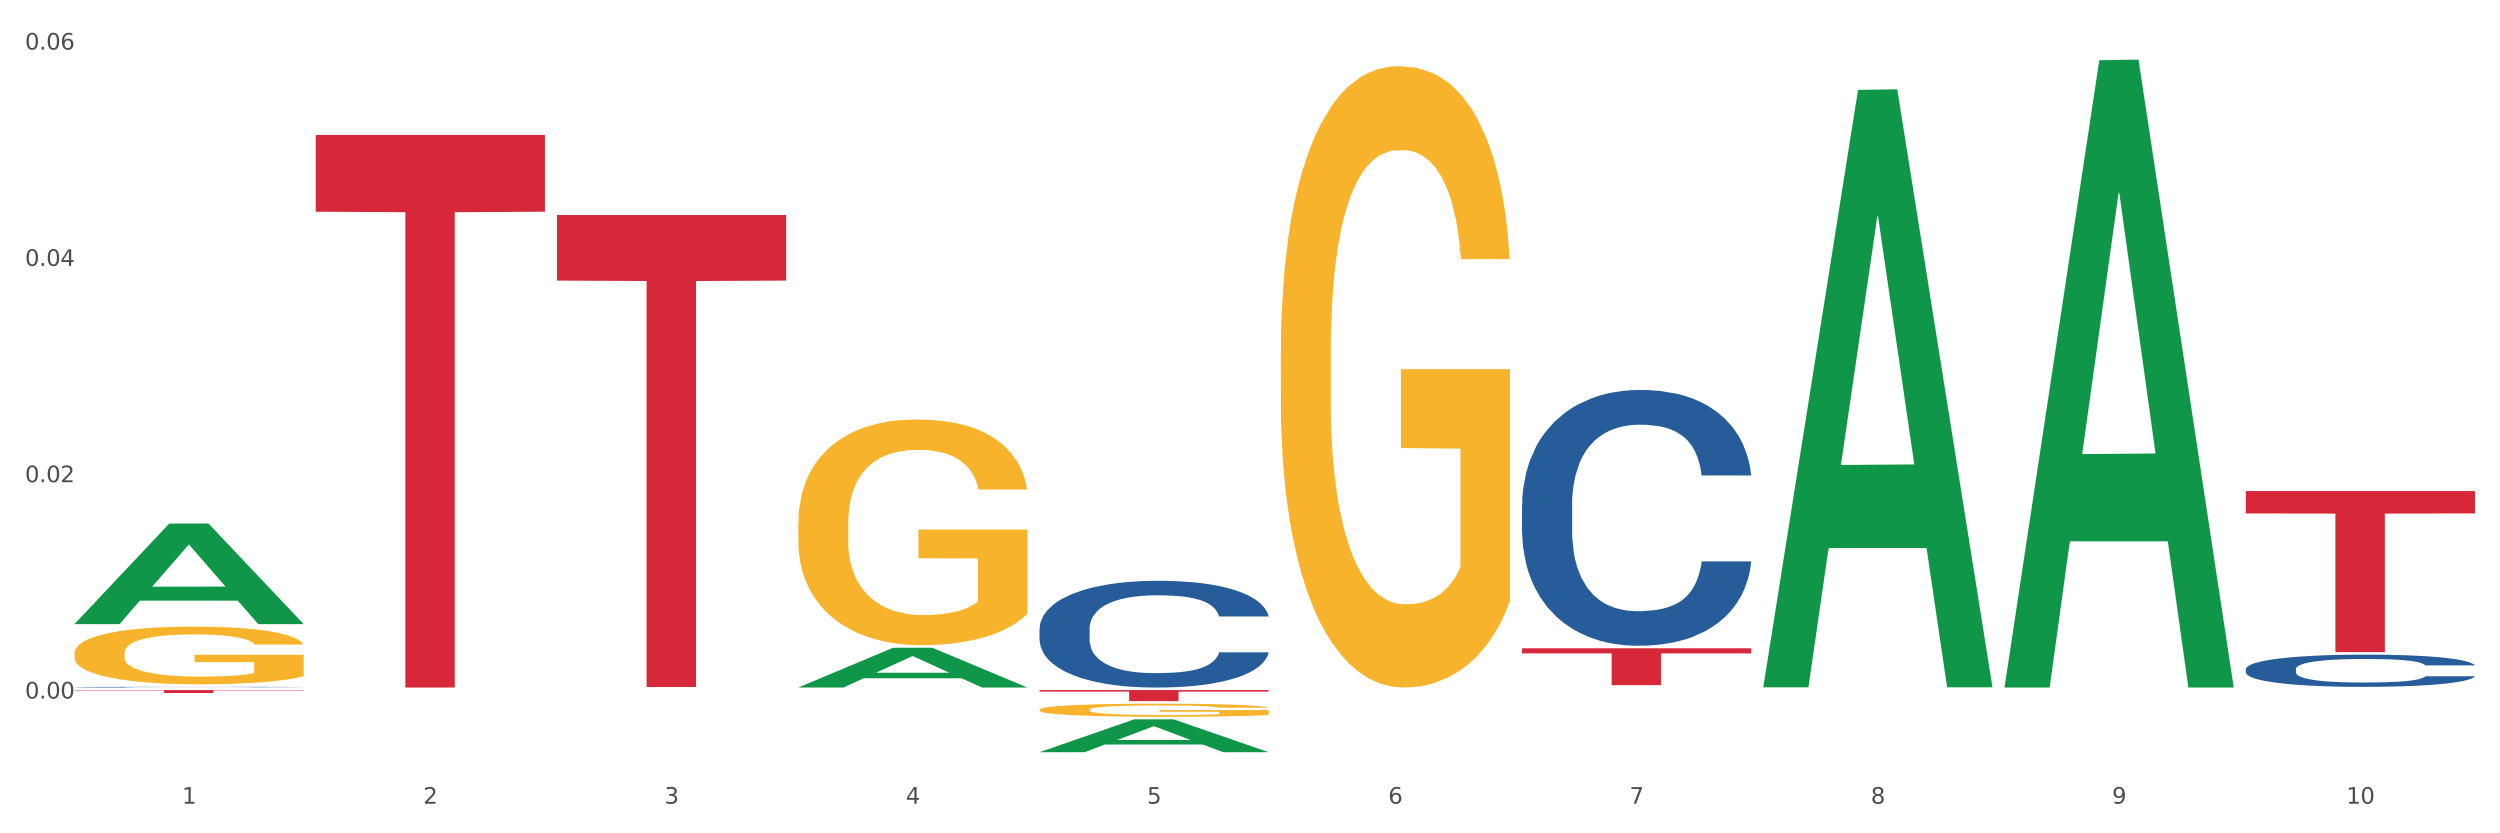 <?xml version="1.0" encoding="utf-8" standalone="no"?>
<!DOCTYPE svg PUBLIC "-//W3C//DTD SVG 1.1//EN"
  "http://www.w3.org/Graphics/SVG/1.1/DTD/svg11.dtd">
<svg xmlns:xlink="http://www.w3.org/1999/xlink" width="1080pt" height="360pt" viewBox="0 0 1080 360" xmlns="http://www.w3.org/2000/svg" version="1.1">
 <rect x="0" y="0" width="1080" height="360" fill="#333333" stroke="none"/>
 <defs>
  <style type="text/css">*{stroke-linejoin: round; stroke-linecap: butt}</style>
 </defs>
 <g id="figure_1">
  <g id="patch_1">
   <path d="M 0 360 
L 1080 360 
L 1080 0 
L 0 0 
z
" style="fill: #ffffff; stroke: #ffffff; stroke-linejoin: miter"/>
  </g>
  <g id="axes_1">
   <g id="matplotlib.axis_1">
    <g id="xtick_1">
     <g id="text_1">
      <!-- 1 -->
      <g style="fill: #4d4d4d" transform="translate(78.627 347.204) scale(0.096 -0.096)">
       <defs>
        <path id="DejaVuSans-31" d="M 794 531 
L 1825 531 
L 1825 4091 
L 703 3866 
L 703 4441 
L 1819 4666 
L 2450 4666 
L 2450 531 
L 3481 531 
L 3481 0 
L 794 0 
L 794 531 
z
" transform="scale(0.016)"/>
       </defs>
       <use xlink:href="#DejaVuSans-31"/>
      </g>
     </g>
    </g>
    <g id="xtick_2">
     <g id="text_2">
      <!-- 2 -->
      <g style="fill: #4d4d4d" transform="translate(182.851 347.204) scale(0.096 -0.096)">
       <defs>
        <path id="DejaVuSans-32" d="M 1228 531 
L 3431 531 
L 3431 0 
L 469 0 
L 469 531 
Q 828 903 1448 1529 
Q 2069 2156 2228 2338 
Q 2531 2678 2651 2914 
Q 2772 3150 2772 3378 
Q 2772 3750 2511 3984 
Q 2250 4219 1831 4219 
Q 1534 4219 1204 4116 
Q 875 4013 500 3803 
L 500 4441 
Q 881 4594 1212 4672 
Q 1544 4750 1819 4750 
Q 2544 4750 2975 4387 
Q 3406 4025 3406 3419 
Q 3406 3131 3298 2873 
Q 3191 2616 2906 2266 
Q 2828 2175 2409 1742 
Q 1991 1309 1228 531 
z
" transform="scale(0.016)"/>
       </defs>
       <use xlink:href="#DejaVuSans-32"/>
      </g>
     </g>
    </g>
    <g id="xtick_3">
     <g id="text_3">
      <!-- 3 -->
      <g style="fill: #4d4d4d" transform="translate(287.074 347.204) scale(0.096 -0.096)">
       <defs>
        <path id="DejaVuSans-33" d="M 2597 2516 
Q 3050 2419 3304 2112 
Q 3559 1806 3559 1356 
Q 3559 666 3084 287 
Q 2609 -91 1734 -91 
Q 1441 -91 1130 -33 
Q 819 25 488 141 
L 488 750 
Q 750 597 1062 519 
Q 1375 441 1716 441 
Q 2309 441 2620 675 
Q 2931 909 2931 1356 
Q 2931 1769 2642 2001 
Q 2353 2234 1838 2234 
L 1294 2234 
L 1294 2753 
L 1863 2753 
Q 2328 2753 2575 2939 
Q 2822 3125 2822 3475 
Q 2822 3834 2567 4026 
Q 2313 4219 1838 4219 
Q 1578 4219 1281 4162 
Q 984 4106 628 3988 
L 628 4550 
Q 988 4650 1302 4700 
Q 1616 4750 1894 4750 
Q 2613 4750 3031 4423 
Q 3450 4097 3450 3541 
Q 3450 3153 3228 2886 
Q 3006 2619 2597 2516 
z
" transform="scale(0.016)"/>
       </defs>
       <use xlink:href="#DejaVuSans-33"/>
      </g>
     </g>
    </g>
    <g id="xtick_4">
     <g id="text_4">
      <!-- 4 -->
      <g style="fill: #4d4d4d" transform="translate(391.298 347.204) scale(0.096 -0.096)">
       <defs>
        <path id="DejaVuSans-34" d="M 2419 4116 
L 825 1625 
L 2419 1625 
L 2419 4116 
z
M 2253 4666 
L 3047 4666 
L 3047 1625 
L 3713 1625 
L 3713 1100 
L 3047 1100 
L 3047 0 
L 2419 0 
L 2419 1100 
L 313 1100 
L 313 1709 
L 2253 4666 
z
" transform="scale(0.016)"/>
       </defs>
       <use xlink:href="#DejaVuSans-34"/>
      </g>
     </g>
    </g>
    <g id="xtick_5">
     <g id="text_5">
      <!-- 5 -->
      <g style="fill: #4d4d4d" transform="translate(495.522 347.204) scale(0.096 -0.096)">
       <defs>
        <path id="DejaVuSans-35" d="M 691 4666 
L 3169 4666 
L 3169 4134 
L 1269 4134 
L 1269 2991 
Q 1406 3038 1543 3061 
Q 1681 3084 1819 3084 
Q 2600 3084 3056 2656 
Q 3513 2228 3513 1497 
Q 3513 744 3044 326 
Q 2575 -91 1722 -91 
Q 1428 -91 1123 -41 
Q 819 9 494 109 
L 494 744 
Q 775 591 1075 516 
Q 1375 441 1709 441 
Q 2250 441 2565 725 
Q 2881 1009 2881 1497 
Q 2881 1984 2565 2268 
Q 2250 2553 1709 2553 
Q 1456 2553 1204 2497 
Q 953 2441 691 2322 
L 691 4666 
z
" transform="scale(0.016)"/>
       </defs>
       <use xlink:href="#DejaVuSans-35"/>
      </g>
     </g>
    </g>
    <g id="xtick_6">
     <g id="text_6">
      <!-- 6 -->
      <g style="fill: #4d4d4d" transform="translate(599.745 347.204) scale(0.096 -0.096)">
       <defs>
        <path id="DejaVuSans-36" d="M 2113 2584 
Q 1688 2584 1439 2293 
Q 1191 2003 1191 1497 
Q 1191 994 1439 701 
Q 1688 409 2113 409 
Q 2538 409 2786 701 
Q 3034 994 3034 1497 
Q 3034 2003 2786 2293 
Q 2538 2584 2113 2584 
z
M 3366 4563 
L 3366 3988 
Q 3128 4100 2886 4159 
Q 2644 4219 2406 4219 
Q 1781 4219 1451 3797 
Q 1122 3375 1075 2522 
Q 1259 2794 1537 2939 
Q 1816 3084 2150 3084 
Q 2853 3084 3261 2657 
Q 3669 2231 3669 1497 
Q 3669 778 3244 343 
Q 2819 -91 2113 -91 
Q 1303 -91 875 529 
Q 447 1150 447 2328 
Q 447 3434 972 4092 
Q 1497 4750 2381 4750 
Q 2619 4750 2861 4703 
Q 3103 4656 3366 4563 
z
" transform="scale(0.016)"/>
       </defs>
       <use xlink:href="#DejaVuSans-36"/>
      </g>
     </g>
    </g>
    <g id="xtick_7">
     <g id="text_7">
      <!-- 7 -->
      <g style="fill: #4d4d4d" transform="translate(703.969 347.204) scale(0.096 -0.096)">
       <defs>
        <path id="DejaVuSans-37" d="M 525 4666 
L 3525 4666 
L 3525 4397 
L 1831 0 
L 1172 0 
L 2766 4134 
L 525 4134 
L 525 4666 
z
" transform="scale(0.016)"/>
       </defs>
       <use xlink:href="#DejaVuSans-37"/>
      </g>
     </g>
    </g>
    <g id="xtick_8">
     <g id="text_8">
      <!-- 8 -->
      <g style="fill: #4d4d4d" transform="translate(808.193 347.204) scale(0.096 -0.096)">
       <defs>
        <path id="DejaVuSans-38" d="M 2034 2216 
Q 1584 2216 1326 1975 
Q 1069 1734 1069 1313 
Q 1069 891 1326 650 
Q 1584 409 2034 409 
Q 2484 409 2743 651 
Q 3003 894 3003 1313 
Q 3003 1734 2745 1975 
Q 2488 2216 2034 2216 
z
M 1403 2484 
Q 997 2584 770 2862 
Q 544 3141 544 3541 
Q 544 4100 942 4425 
Q 1341 4750 2034 4750 
Q 2731 4750 3128 4425 
Q 3525 4100 3525 3541 
Q 3525 3141 3298 2862 
Q 3072 2584 2669 2484 
Q 3125 2378 3379 2068 
Q 3634 1759 3634 1313 
Q 3634 634 3220 271 
Q 2806 -91 2034 -91 
Q 1263 -91 848 271 
Q 434 634 434 1313 
Q 434 1759 690 2068 
Q 947 2378 1403 2484 
z
M 1172 3481 
Q 1172 3119 1398 2916 
Q 1625 2713 2034 2713 
Q 2441 2713 2670 2916 
Q 2900 3119 2900 3481 
Q 2900 3844 2670 4047 
Q 2441 4250 2034 4250 
Q 1625 4250 1398 4047 
Q 1172 3844 1172 3481 
z
" transform="scale(0.016)"/>
       </defs>
       <use xlink:href="#DejaVuSans-38"/>
      </g>
     </g>
    </g>
    <g id="xtick_9">
     <g id="text_9">
      <!-- 9 -->
      <g style="fill: #4d4d4d" transform="translate(912.416 347.204) scale(0.096 -0.096)">
       <defs>
        <path id="DejaVuSans-39" d="M 703 97 
L 703 672 
Q 941 559 1184 500 
Q 1428 441 1663 441 
Q 2288 441 2617 861 
Q 2947 1281 2994 2138 
Q 2813 1869 2534 1725 
Q 2256 1581 1919 1581 
Q 1219 1581 811 2004 
Q 403 2428 403 3163 
Q 403 3881 828 4315 
Q 1253 4750 1959 4750 
Q 2769 4750 3195 4129 
Q 3622 3509 3622 2328 
Q 3622 1225 3098 567 
Q 2575 -91 1691 -91 
Q 1453 -91 1209 -44 
Q 966 3 703 97 
z
M 1959 2075 
Q 2384 2075 2632 2365 
Q 2881 2656 2881 3163 
Q 2881 3666 2632 3958 
Q 2384 4250 1959 4250 
Q 1534 4250 1286 3958 
Q 1038 3666 1038 3163 
Q 1038 2656 1286 2365 
Q 1534 2075 1959 2075 
z
" transform="scale(0.016)"/>
       </defs>
       <use xlink:href="#DejaVuSans-39"/>
      </g>
     </g>
    </g>
    <g id="xtick_10">
     <g id="text_10">
      <!-- 10 -->
      <g style="fill: #4d4d4d" transform="translate(1013.586 347.204) scale(0.096 -0.096)">
       <defs>
        <path id="DejaVuSans-30" d="M 2034 4250 
Q 1547 4250 1301 3770 
Q 1056 3291 1056 2328 
Q 1056 1369 1301 889 
Q 1547 409 2034 409 
Q 2525 409 2770 889 
Q 3016 1369 3016 2328 
Q 3016 3291 2770 3770 
Q 2525 4250 2034 4250 
z
M 2034 4750 
Q 2819 4750 3233 4129 
Q 3647 3509 3647 2328 
Q 3647 1150 3233 529 
Q 2819 -91 2034 -91 
Q 1250 -91 836 529 
Q 422 1150 422 2328 
Q 422 3509 836 4129 
Q 1250 4750 2034 4750 
z
" transform="scale(0.016)"/>
       </defs>
       <use xlink:href="#DejaVuSans-31"/>
       <use xlink:href="#DejaVuSans-30" transform="translate(63.623 0)"/>
      </g>
     </g>
    </g>
    <g id="xtick_11"/>
    <g id="xtick_12"/>
    <g id="xtick_13"/>
    <g id="xtick_14"/>
    <g id="xtick_15"/>
    <g id="xtick_16"/>
    <g id="xtick_17"/>
    <g id="xtick_18"/>
    <g id="xtick_19"/>
   </g>
   <g id="matplotlib.axis_2">
    <g id="ytick_1">
     <g id="text_11">
      <!-- 0.00 -->
      <g style="fill: #4d4d4d" transform="translate(10.8 301.762) scale(0.096 -0.096)">
       <defs>
        <path id="DejaVuSans-2e" d="M 684 794 
L 1344 794 
L 1344 0 
L 684 0 
L 684 794 
z
" transform="scale(0.016)"/>
       </defs>
       <use xlink:href="#DejaVuSans-30"/>
       <use xlink:href="#DejaVuSans-2e" transform="translate(63.623 0)"/>
       <use xlink:href="#DejaVuSans-30" transform="translate(95.41 0)"/>
       <use xlink:href="#DejaVuSans-30" transform="translate(159.033 0)"/>
      </g>
     </g>
    </g>
    <g id="ytick_2">
     <g id="text_12">
      <!-- 0.02 -->
      <g style="fill: #4d4d4d" transform="translate(10.8 208.315) scale(0.096 -0.096)">
       <use xlink:href="#DejaVuSans-30"/>
       <use xlink:href="#DejaVuSans-2e" transform="translate(63.623 0)"/>
       <use xlink:href="#DejaVuSans-30" transform="translate(95.41 0)"/>
       <use xlink:href="#DejaVuSans-32" transform="translate(159.033 0)"/>
      </g>
     </g>
    </g>
    <g id="ytick_3">
     <g id="text_13">
      <!-- 0.04 -->
      <g style="fill: #4d4d4d" transform="translate(10.8 114.867) scale(0.096 -0.096)">
       <use xlink:href="#DejaVuSans-30"/>
       <use xlink:href="#DejaVuSans-2e" transform="translate(63.623 0)"/>
       <use xlink:href="#DejaVuSans-30" transform="translate(95.41 0)"/>
       <use xlink:href="#DejaVuSans-34" transform="translate(159.033 0)"/>
      </g>
     </g>
    </g>
    <g id="ytick_4">
     <g id="text_14">
      <!-- 0.06 -->
      <g style="fill: #4d4d4d" transform="translate(10.8 21.42) scale(0.096 -0.096)">
       <use xlink:href="#DejaVuSans-30"/>
       <use xlink:href="#DejaVuSans-2e" transform="translate(63.623 0)"/>
       <use xlink:href="#DejaVuSans-30" transform="translate(95.41 0)"/>
       <use xlink:href="#DejaVuSans-36" transform="translate(159.033 0)"/>
      </g>
     </g>
    </g>
    <g id="ytick_5"/>
    <g id="ytick_6"/>
    <g id="ytick_7"/>
   </g>
   <g id="PolyCollection_1">
    <path d="M 32.175 269.537 
L 32.277 269.496 
L 73.107 226.184 
L 90.051 226.143 
L 131.187 269.619 
L 111.589 269.619 
L 102.709 259.495 
L 60.552 259.495 
L 60.246 259.658 
L 51.671 269.619 
L 32.175 269.619 
L 32.175 269.537 
L 65.86 253.453 
L 97.401 253.412 
L 81.783 235.41 
L 81.579 235.328 
L 81.375 235.45 
L 65.758 253.412 
L 65.86 253.453 
L 32.175 269.537 
z
" clip-path="url(#p757e5db5ef)" style="fill: #109648"/>
    <path d="M 136.399 58.279 
L 235.411 58.279 
L 235.411 91.454 
L 196.463 91.678 
L 196.463 297.004 
L 175.112 297.004 
L 175.112 91.678 
L 136.399 91.454 
L 136.399 58.503 
L 136.399 58.279 
z
" clip-path="url(#p757e5db5ef)" style="fill: #d62839"/>
    <path d="M 32.175 298.115 
L 131.187 298.115 
L 131.187 298.291 
L 92.239 298.292 
L 92.239 299.383 
L 70.888 299.383 
L 70.888 298.292 
L 32.175 298.291 
L 32.175 298.116 
L 32.175 298.115 
z
" clip-path="url(#p757e5db5ef)" style="fill: #d62839"/>
    <path d="M 32.175 282.224 
L 32.292 282.201 
L 32.292 281.382 
L 32.526 280.676 
L 33.695 278.969 
L 35.448 277.558 
L 36.734 276.807 
L 38.02 276.193 
L 39.54 275.578 
L 41.41 274.941 
L 44.8 274.008 
L 46.904 273.53 
L 49.476 273.03 
L 54.152 272.301 
L 57.542 271.892 
L 61.049 271.55 
L 66.777 271.141 
L 70.517 270.959 
L 74.492 270.822 
L 79.285 270.731 
L 82.909 270.708 
L 90.858 270.777 
L 97.638 270.981 
L 100.911 271.141 
L 105.119 271.414 
L 107.34 271.596 
L 110.964 271.96 
L 114.705 272.438 
L 117.277 272.848 
L 121.134 273.621 
L 124.057 274.395 
L 126.745 275.351 
L 128.148 276.011 
L 129.2 276.625 
L 130.135 277.331 
L 131.071 278.446 
L 110.029 278.446 
L 109.211 277.649 
L 107.925 276.898 
L 106.054 276.17 
L 104.418 275.715 
L 101.612 275.146 
L 99.041 274.782 
L 96.352 274.509 
L 93.079 274.281 
L 90.507 274.167 
L 86.883 274.076 
L 79.752 274.099 
L 74.96 274.281 
L 71.686 274.509 
L 69.582 274.714 
L 67.712 274.941 
L 65.608 275.26 
L 63.153 275.738 
L 61.399 276.17 
L 59.646 276.716 
L 58.243 277.262 
L 56.957 277.9 
L 55.905 278.582 
L 55.087 279.288 
L 54.386 280.153 
L 53.801 281.586 
L 53.801 284.704 
L 54.035 285.41 
L 54.619 286.343 
L 55.321 287.048 
L 56.49 287.89 
L 57.542 288.459 
L 59.529 289.279 
L 61.75 289.961 
L 63.504 290.394 
L 65.257 290.758 
L 68.296 291.258 
L 71.686 291.668 
L 74.609 291.918 
L 78.583 292.146 
L 81.272 292.237 
L 83.61 292.283 
L 89.338 292.283 
L 93.429 292.214 
L 97.988 292.055 
L 101.495 291.85 
L 104.418 291.6 
L 107.691 291.19 
L 109.795 290.803 
L 109.795 286.047 
L 84.078 286.024 
L 84.078 282.861 
L 131.187 282.861 
L 131.187 292.146 
L 129.2 292.624 
L 126.979 293.056 
L 124.641 293.443 
L 121.134 293.921 
L 116.926 294.376 
L 113.185 294.695 
L 109.211 294.968 
L 104.535 295.218 
L 98.456 295.446 
L 94.715 295.537 
L 90.039 295.605 
L 84.545 295.628 
L 79.752 295.582 
L 75.076 295.469 
L 70.167 295.264 
L 65.374 294.968 
L 61.75 294.672 
L 58.126 294.308 
L 54.269 293.83 
L 51.229 293.375 
L 48.891 292.965 
L 46.32 292.442 
L 43.514 291.759 
L 41.41 291.145 
L 39.54 290.507 
L 37.552 289.688 
L 36.15 288.983 
L 34.747 288.095 
L 33.928 287.435 
L 32.993 286.411 
L 32.292 284.977 
L 32.175 282.224 
z
" clip-path="url(#p757e5db5ef)" style="fill: #f7b32b"/>
    <path d="M 970.188 289.057 
L 970.305 289.044 
L 970.305 288.688 
L 970.656 288.205 
L 971.943 287.315 
L 973.582 286.642 
L 976.39 285.853 
L 977.912 285.523 
L 979.902 285.154 
L 983.998 284.557 
L 988.679 284.048 
L 991.956 283.769 
L 994.414 283.591 
L 999.915 283.273 
L 1003.075 283.133 
L 1006.352 283.019 
L 1009.161 282.942 
L 1013.842 282.853 
L 1017.587 282.815 
L 1021.917 282.802 
L 1025.546 282.815 
L 1030.344 282.866 
L 1037.366 283.019 
L 1040.058 283.107 
L 1043.686 283.26 
L 1047.431 283.463 
L 1050.474 283.667 
L 1053.985 283.959 
L 1057.613 284.341 
L 1061.125 284.824 
L 1063.582 285.269 
L 1065.572 285.739 
L 1067.327 286.311 
L 1068.615 286.934 
L 1069.2 287.455 
L 1047.782 287.455 
L 1047.197 286.985 
L 1046.027 286.476 
L 1044.857 286.133 
L 1043.569 285.853 
L 1041.58 285.536 
L 1039.824 285.332 
L 1036.898 285.091 
L 1034.206 284.938 
L 1031.983 284.849 
L 1029.291 284.773 
L 1023.556 284.697 
L 1019.46 284.697 
L 1016.885 284.722 
L 1013.725 284.786 
L 1011.033 284.875 
L 1007.873 285.027 
L 1005.415 285.192 
L 1002.958 285.409 
L 1001.553 285.561 
L 999.447 285.841 
L 998.042 286.07 
L 996.17 286.464 
L 995.116 286.743 
L 993.244 287.468 
L 992.424 288.002 
L 992.073 288.371 
L 991.839 288.777 
L 991.839 290.761 
L 992.541 291.65 
L 993.127 292.032 
L 994.063 292.464 
L 995.818 293.023 
L 998.393 293.57 
L 1001.085 293.964 
L 1003.309 294.206 
L 1005.415 294.384 
L 1007.522 294.524 
L 1010.097 294.651 
L 1012.203 294.727 
L 1015.363 294.803 
L 1019.109 294.841 
L 1022.035 294.841 
L 1028.003 294.778 
L 1030.695 294.714 
L 1033.27 294.625 
L 1036.079 294.485 
L 1038.303 294.333 
L 1039.59 294.218 
L 1041.697 293.977 
L 1043.335 293.723 
L 1044.739 293.43 
L 1045.676 293.176 
L 1046.729 292.795 
L 1047.548 292.362 
L 1047.782 292.134 
L 1069.2 292.134 
L 1068.732 292.591 
L 1067.913 293.036 
L 1066.274 293.634 
L 1064.987 293.977 
L 1062.997 294.396 
L 1060.89 294.752 
L 1057.965 295.146 
L 1055.273 295.439 
L 1052.464 295.693 
L 1049.421 295.922 
L 1043.92 296.24 
L 1041.931 296.329 
L 1037.717 296.481 
L 1034.44 296.57 
L 1029.642 296.659 
L 1024.726 296.71 
L 1019.577 296.723 
L 1015.012 296.697 
L 1009.98 296.621 
L 1006.82 296.545 
L 1003.309 296.43 
L 999.212 296.252 
L 995.35 296.036 
L 991.722 295.782 
L 988.328 295.49 
L 985.168 295.159 
L 981.072 294.613 
L 978.029 294.079 
L 975.805 293.583 
L 974.284 293.163 
L 972.762 292.629 
L 971.943 292.261 
L 970.656 291.371 
L 970.188 290.544 
L 970.188 289.057 
z
" clip-path="url(#p757e5db5ef)" style="fill: #255c99"/>
    <path d="M 657.517 218.109 
L 657.634 218.008 
L 657.634 215.182 
L 657.985 211.347 
L 659.272 204.283 
L 660.911 198.934 
L 663.72 192.676 
L 665.241 190.052 
L 667.231 187.125 
L 671.327 182.382 
L 676.008 178.345 
L 679.285 176.124 
L 681.743 174.711 
L 687.244 172.188 
L 690.404 171.078 
L 693.681 170.17 
L 696.49 169.564 
L 701.171 168.858 
L 704.916 168.555 
L 709.247 168.454 
L 712.875 168.555 
L 717.673 168.959 
L 724.695 170.17 
L 727.387 170.876 
L 731.015 172.087 
L 734.76 173.702 
L 737.803 175.317 
L 741.314 177.638 
L 744.943 180.666 
L 748.454 184.501 
L 750.911 188.034 
L 752.901 191.768 
L 754.657 196.309 
L 755.944 201.255 
L 756.529 205.393 
L 735.112 205.393 
L 734.526 201.658 
L 733.356 197.621 
L 732.186 194.896 
L 730.898 192.676 
L 728.909 190.153 
L 727.153 188.538 
L 724.227 186.621 
L 721.535 185.41 
L 719.312 184.703 
L 716.62 184.097 
L 710.885 183.492 
L 706.789 183.492 
L 704.214 183.694 
L 701.054 184.198 
L 698.362 184.905 
L 695.202 186.116 
L 692.745 187.428 
L 690.287 189.144 
L 688.882 190.355 
L 686.776 192.575 
L 685.371 194.392 
L 683.499 197.521 
L 682.445 199.741 
L 680.573 205.494 
L 679.754 209.733 
L 679.402 212.659 
L 679.168 215.889 
L 679.168 231.633 
L 679.871 238.698 
L 680.456 241.726 
L 681.392 245.157 
L 683.148 249.598 
L 685.722 253.938 
L 688.414 257.067 
L 690.638 258.984 
L 692.745 260.397 
L 694.851 261.507 
L 697.426 262.516 
L 699.533 263.122 
L 702.693 263.728 
L 706.438 264.03 
L 709.364 264.03 
L 715.332 263.526 
L 718.024 263.021 
L 720.599 262.315 
L 723.408 261.204 
L 725.632 259.993 
L 726.919 259.085 
L 729.026 257.167 
L 730.664 255.149 
L 732.069 252.828 
L 733.005 250.809 
L 734.058 247.781 
L 734.877 244.35 
L 735.112 242.533 
L 756.529 242.533 
L 756.061 246.167 
L 755.242 249.699 
L 753.603 254.442 
L 752.316 257.167 
L 750.326 260.498 
L 748.22 263.324 
L 745.294 266.453 
L 742.602 268.774 
L 739.793 270.792 
L 736.75 272.609 
L 731.249 275.132 
L 729.26 275.839 
L 725.046 277.05 
L 721.769 277.756 
L 716.971 278.463 
L 712.055 278.866 
L 706.906 278.967 
L 702.341 278.765 
L 697.309 278.16 
L 694.149 277.554 
L 690.638 276.646 
L 686.542 275.233 
L 682.679 273.517 
L 679.051 271.499 
L 675.657 269.178 
L 672.497 266.553 
L 668.401 262.214 
L 665.358 257.975 
L 663.134 254.039 
L 661.613 250.708 
L 660.091 246.469 
L 659.272 243.543 
L 657.985 236.478 
L 657.517 229.918 
L 657.517 218.109 
z
" clip-path="url(#p757e5db5ef)" style="fill: #255c99"/>
    <path d="M 240.622 92.88 
L 339.635 92.88 
L 339.635 121.215 
L 300.687 121.407 
L 300.687 296.779 
L 279.336 296.779 
L 279.336 121.407 
L 240.622 121.215 
L 240.622 93.071 
L 240.622 92.88 
z
" clip-path="url(#p757e5db5ef)" style="fill: #d62839"/>
    <path d="M 449.069 306.603 
L 449.186 306.598 
L 449.186 306.412 
L 449.42 306.252 
L 450.589 305.864 
L 452.343 305.544 
L 453.628 305.373 
L 454.914 305.234 
L 456.434 305.094 
L 458.304 304.949 
L 461.694 304.738 
L 463.799 304.629 
L 466.37 304.515 
L 471.046 304.35 
L 474.436 304.257 
L 477.943 304.18 
L 483.671 304.087 
L 487.412 304.045 
L 491.386 304.014 
L 496.179 303.994 
L 499.803 303.988 
L 507.752 304.004 
L 514.532 304.05 
L 517.805 304.087 
L 522.014 304.149 
L 524.235 304.19 
L 527.859 304.273 
L 531.599 304.381 
L 534.171 304.474 
L 538.029 304.65 
L 540.951 304.825 
L 543.64 305.042 
L 545.043 305.192 
L 546.095 305.332 
L 547.03 305.492 
L 547.965 305.745 
L 526.923 305.745 
L 526.105 305.564 
L 524.819 305.394 
L 522.949 305.229 
L 521.312 305.125 
L 518.507 304.996 
L 515.935 304.913 
L 513.246 304.851 
L 509.973 304.8 
L 507.401 304.774 
L 503.778 304.753 
L 496.647 304.758 
L 491.854 304.8 
L 488.581 304.851 
L 486.477 304.898 
L 484.606 304.949 
L 482.502 305.022 
L 480.047 305.13 
L 478.294 305.229 
L 476.54 305.353 
L 475.138 305.477 
L 473.852 305.621 
L 472.8 305.776 
L 471.981 305.936 
L 471.28 306.133 
L 470.696 306.458 
L 470.696 307.166 
L 470.929 307.326 
L 471.514 307.538 
L 472.215 307.698 
L 473.384 307.89 
L 474.436 308.019 
L 476.424 308.205 
L 478.645 308.36 
L 480.398 308.458 
L 482.152 308.541 
L 485.191 308.654 
L 488.581 308.747 
L 491.503 308.804 
L 495.478 308.856 
L 498.167 308.877 
L 500.505 308.887 
L 506.232 308.887 
L 510.324 308.871 
L 514.883 308.835 
L 518.39 308.789 
L 521.312 308.732 
L 524.585 308.639 
L 526.69 308.551 
L 526.69 307.471 
L 500.972 307.466 
L 500.972 306.748 
L 548.082 306.748 
L 548.082 308.856 
L 546.095 308.964 
L 543.874 309.063 
L 541.536 309.15 
L 538.029 309.259 
L 533.82 309.362 
L 530.08 309.435 
L 526.105 309.497 
L 521.429 309.553 
L 515.351 309.605 
L 511.61 309.626 
L 506.934 309.641 
L 501.44 309.647 
L 496.647 309.636 
L 491.971 309.61 
L 487.061 309.564 
L 482.268 309.497 
L 478.645 309.429 
L 475.021 309.347 
L 471.163 309.238 
L 468.124 309.135 
L 465.786 309.042 
L 463.214 308.923 
L 460.409 308.768 
L 458.304 308.629 
L 456.434 308.484 
L 454.447 308.298 
L 453.044 308.138 
L 451.641 307.936 
L 450.823 307.786 
L 449.888 307.554 
L 449.186 307.228 
L 449.069 306.603 
z
" clip-path="url(#p757e5db5ef)" style="fill: #f7b32b"/>
    <path d="M 344.846 226.277 
L 344.963 226.187 
L 344.963 222.981 
L 345.197 220.221 
L 346.366 213.541 
L 348.119 208.02 
L 349.405 205.081 
L 350.691 202.676 
L 352.21 200.272 
L 354.081 197.778 
L 357.471 194.127 
L 359.575 192.257 
L 362.147 190.298 
L 366.823 187.448 
L 370.213 185.845 
L 373.72 184.509 
L 379.448 182.906 
L 383.188 182.193 
L 387.163 181.659 
L 391.956 181.303 
L 395.579 181.214 
L 403.529 181.481 
L 410.309 182.282 
L 413.582 182.906 
L 417.79 183.975 
L 420.011 184.687 
L 423.635 186.112 
L 427.376 187.982 
L 429.947 189.585 
L 433.805 192.613 
L 436.728 195.641 
L 439.416 199.381 
L 440.819 201.964 
L 441.871 204.369 
L 442.806 207.129 
L 443.741 211.493 
L 422.7 211.493 
L 421.882 208.376 
L 420.596 205.437 
L 418.725 202.587 
L 417.089 200.806 
L 414.283 198.58 
L 411.711 197.155 
L 409.023 196.086 
L 405.75 195.196 
L 403.178 194.75 
L 399.554 194.394 
L 392.423 194.483 
L 387.63 195.196 
L 384.357 196.086 
L 382.253 196.888 
L 380.383 197.778 
L 378.279 199.025 
L 375.824 200.895 
L 374.07 202.587 
L 372.317 204.725 
L 370.914 206.862 
L 369.628 209.356 
L 368.576 212.027 
L 367.758 214.788 
L 367.056 218.172 
L 366.472 223.783 
L 366.472 235.984 
L 366.706 238.744 
L 367.29 242.396 
L 367.992 245.157 
L 369.161 248.452 
L 370.213 250.678 
L 372.2 253.884 
L 374.421 256.556 
L 376.174 258.248 
L 377.928 259.673 
L 380.967 261.632 
L 384.357 263.235 
L 387.28 264.215 
L 391.254 265.105 
L 393.943 265.462 
L 396.281 265.64 
L 402.009 265.64 
L 406.1 265.372 
L 410.659 264.749 
L 414.166 263.948 
L 417.089 262.968 
L 420.362 261.365 
L 422.466 259.851 
L 422.466 241.238 
L 396.748 241.149 
L 396.748 228.77 
L 443.858 228.77 
L 443.858 265.105 
L 441.871 266.975 
L 439.65 268.668 
L 437.312 270.182 
L 433.805 272.052 
L 429.597 273.833 
L 425.856 275.08 
L 421.882 276.148 
L 417.206 277.128 
L 411.127 278.019 
L 407.386 278.375 
L 402.71 278.642 
L 397.216 278.731 
L 392.423 278.553 
L 387.747 278.108 
L 382.838 277.306 
L 378.045 276.148 
L 374.421 274.991 
L 370.797 273.566 
L 366.94 271.696 
L 363.9 269.914 
L 361.562 268.311 
L 358.99 266.263 
L 356.185 263.591 
L 354.081 261.187 
L 352.21 258.693 
L 350.223 255.487 
L 348.82 252.726 
L 347.418 249.253 
L 346.599 246.671 
L 345.664 242.663 
L 344.963 237.052 
L 344.846 226.277 
z
" clip-path="url(#p757e5db5ef)" style="fill: #f7b32b"/>
    <path d="M 553.293 152.616 
L 553.41 152.371 
L 553.41 143.545 
L 553.644 135.944 
L 554.813 117.556 
L 556.566 102.355 
L 557.852 94.264 
L 559.138 87.645 
L 560.658 81.025 
L 562.528 74.16 
L 565.918 64.108 
L 568.022 58.959 
L 570.594 53.565 
L 575.27 45.719 
L 578.66 41.306 
L 582.167 37.629 
L 587.895 33.215 
L 591.636 31.254 
L 595.61 29.783 
L 600.403 28.802 
L 604.027 28.557 
L 611.976 29.293 
L 618.756 31.499 
L 622.029 33.215 
L 626.237 36.158 
L 628.458 38.119 
L 632.082 42.042 
L 635.823 47.19 
L 638.395 51.604 
L 642.252 59.94 
L 645.175 68.276 
L 647.863 78.573 
L 649.266 85.683 
L 650.318 92.303 
L 651.253 99.903 
L 652.189 111.917 
L 631.147 111.917 
L 630.329 103.336 
L 629.043 95.245 
L 627.173 87.399 
L 625.536 82.496 
L 622.73 76.367 
L 620.159 72.444 
L 617.47 69.502 
L 614.197 67.05 
L 611.625 65.824 
L 608.001 64.843 
L 600.87 65.088 
L 596.078 67.05 
L 592.805 69.502 
L 590.7 71.708 
L 588.83 74.16 
L 586.726 77.592 
L 584.271 82.741 
L 582.518 87.399 
L 580.764 93.284 
L 579.361 99.168 
L 578.075 106.033 
L 577.023 113.388 
L 576.205 120.989 
L 575.504 130.305 
L 574.919 145.751 
L 574.919 179.341 
L 575.153 186.941 
L 575.737 196.993 
L 576.439 204.594 
L 577.608 213.665 
L 578.66 219.795 
L 580.647 228.621 
L 582.868 235.976 
L 584.622 240.635 
L 586.375 244.558 
L 589.415 249.952 
L 592.805 254.365 
L 595.727 257.062 
L 599.702 259.513 
L 602.39 260.494 
L 604.728 260.984 
L 610.456 260.984 
L 614.548 260.249 
L 619.107 258.533 
L 622.613 256.326 
L 625.536 253.629 
L 628.809 249.216 
L 630.913 245.048 
L 630.913 193.806 
L 605.196 193.561 
L 605.196 159.481 
L 652.306 159.481 
L 652.306 259.513 
L 650.318 264.662 
L 648.097 269.32 
L 645.759 273.488 
L 642.252 278.637 
L 638.044 283.541 
L 634.303 286.973 
L 630.329 289.915 
L 625.653 292.612 
L 619.574 295.064 
L 615.833 296.045 
L 611.158 296.78 
L 605.663 297.025 
L 600.87 296.535 
L 596.195 295.309 
L 591.285 293.103 
L 586.492 289.915 
L 582.868 286.728 
L 579.244 282.805 
L 575.387 277.656 
L 572.347 272.753 
L 570.009 268.34 
L 567.438 262.701 
L 564.632 255.345 
L 562.528 248.726 
L 560.658 241.861 
L 558.67 233.034 
L 557.268 225.434 
L 555.865 215.872 
L 555.047 208.762 
L 554.111 197.729 
L 553.41 182.283 
L 553.293 152.616 
z
" clip-path="url(#p757e5db5ef)" style="fill: #f7b32b"/>
    <path d="M 32.175 296.856 
L 32.292 296.855 
L 32.292 296.848 
L 32.643 296.837 
L 33.931 296.817 
L 35.569 296.802 
L 38.378 296.785 
L 39.899 296.778 
L 41.889 296.769 
L 45.985 296.756 
L 50.667 296.745 
L 53.944 296.739 
L 56.401 296.735 
L 61.902 296.728 
L 65.062 296.725 
L 68.339 296.722 
L 71.148 296.72 
L 75.829 296.718 
L 79.575 296.718 
L 83.905 296.717 
L 87.533 296.718 
L 92.331 296.719 
L 99.354 296.722 
L 102.045 296.724 
L 105.674 296.728 
L 109.419 296.732 
L 112.462 296.737 
L 115.973 296.743 
L 119.601 296.751 
L 123.112 296.762 
L 125.57 296.772 
L 127.559 296.782 
L 129.315 296.795 
L 130.602 296.809 
L 131.187 296.82 
L 109.77 296.82 
L 109.185 296.81 
L 108.014 296.799 
L 106.844 296.791 
L 105.557 296.785 
L 103.567 296.778 
L 101.811 296.773 
L 98.886 296.768 
L 96.194 296.765 
L 93.97 296.763 
L 91.278 296.761 
L 85.543 296.759 
L 81.447 296.759 
L 78.872 296.76 
L 75.712 296.761 
L 73.021 296.763 
L 69.861 296.767 
L 67.403 296.77 
L 64.945 296.775 
L 63.541 296.778 
L 61.434 296.785 
L 60.03 296.79 
L 58.157 296.798 
L 57.104 296.805 
L 55.231 296.821 
L 54.412 296.832 
L 54.061 296.841 
L 53.827 296.85 
L 53.827 296.893 
L 54.529 296.913 
L 55.114 296.922 
L 56.05 296.931 
L 57.806 296.944 
L 60.381 296.956 
L 63.072 296.964 
L 65.296 296.97 
L 67.403 296.974 
L 69.509 296.977 
L 72.084 296.98 
L 74.191 296.981 
L 77.351 296.983 
L 81.096 296.984 
L 84.022 296.984 
L 89.991 296.982 
L 92.683 296.981 
L 95.257 296.979 
L 98.066 296.976 
L 100.29 296.973 
L 101.577 296.97 
L 103.684 296.965 
L 105.322 296.959 
L 106.727 296.953 
L 107.663 296.947 
L 108.717 296.938 
L 109.536 296.929 
L 109.77 296.924 
L 131.187 296.924 
L 130.719 296.934 
L 129.9 296.944 
L 128.262 296.957 
L 126.974 296.965 
L 124.985 296.974 
L 122.878 296.982 
L 119.952 296.991 
L 117.26 296.997 
L 114.451 297.003 
L 111.408 297.008 
L 105.908 297.015 
L 103.918 297.017 
L 99.705 297.02 
L 96.428 297.022 
L 91.629 297.024 
L 86.714 297.025 
L 81.564 297.025 
L 77 297.025 
L 71.967 297.023 
L 68.807 297.021 
L 65.296 297.019 
L 61.2 297.015 
L 57.338 297.01 
L 53.71 297.005 
L 50.316 296.998 
L 47.156 296.991 
L 43.059 296.979 
L 40.016 296.967 
L 37.793 296.956 
L 36.271 296.947 
L 34.75 296.935 
L 33.931 296.927 
L 32.643 296.907 
L 32.175 296.889 
L 32.175 296.856 
z
" clip-path="url(#p757e5db5ef)" style="fill: #255c99"/>
    <path d="M 449.069 298.115 
L 548.082 298.115 
L 548.082 298.78 
L 509.134 298.784 
L 509.134 302.899 
L 487.783 302.899 
L 487.783 298.784 
L 449.069 298.78 
L 449.069 298.119 
L 449.069 298.115 
z
" clip-path="url(#p757e5db5ef)" style="fill: #d62839"/>
    <path d="M 657.517 280.057 
L 756.529 280.057 
L 756.529 282.268 
L 717.581 282.283 
L 717.581 295.967 
L 696.23 295.967 
L 696.23 282.283 
L 657.517 282.268 
L 657.517 280.072 
L 657.517 280.057 
z
" clip-path="url(#p757e5db5ef)" style="fill: #d62839"/>
    <path d="M 970.188 212.135 
L 1069.2 212.135 
L 1069.2 221.804 
L 1030.252 221.869 
L 1030.252 281.713 
L 1008.901 281.713 
L 1008.901 221.869 
L 970.188 221.804 
L 970.188 212.2 
L 970.188 212.135 
z
" clip-path="url(#p757e5db5ef)" style="fill: #d62839"/>
    <path d="M 865.964 296.516 
L 866.066 296.261 
L 906.896 26.014 
L 923.84 25.759 
L 964.976 297.025 
L 945.378 297.025 
L 936.498 233.857 
L 894.341 233.857 
L 894.034 234.876 
L 885.46 297.025 
L 865.964 297.025 
L 865.964 296.516 
L 899.649 196.16 
L 931.19 195.906 
L 915.572 83.579 
L 915.368 83.069 
L 915.164 83.833 
L 899.547 195.906 
L 899.649 196.16 
L 865.964 296.516 
z
" clip-path="url(#p757e5db5ef)" style="fill: #109648"/>
    <path d="M 761.74 296.448 
L 761.842 296.205 
L 802.672 38.822 
L 819.617 38.579 
L 860.753 296.933 
L 841.154 296.933 
L 832.274 236.772 
L 790.117 236.772 
L 789.811 237.742 
L 781.237 296.933 
L 761.74 296.933 
L 761.74 296.448 
L 795.425 200.869 
L 826.966 200.626 
L 811.349 93.646 
L 811.144 93.161 
L 810.94 93.889 
L 795.323 200.626 
L 795.425 200.869 
L 761.74 296.448 
z
" clip-path="url(#p757e5db5ef)" style="fill: #109648"/>
    <path d="M 449.069 324.923 
L 449.172 324.909 
L 490.001 310.749 
L 506.946 310.736 
L 548.082 324.95 
L 528.484 324.95 
L 519.603 321.64 
L 477.446 321.64 
L 477.14 321.693 
L 468.566 324.95 
L 449.069 324.95 
L 449.069 324.923 
L 482.754 319.664 
L 514.295 319.651 
L 498.678 313.765 
L 498.474 313.739 
L 498.269 313.779 
L 482.652 319.651 
L 482.754 319.664 
L 449.069 324.923 
z
" clip-path="url(#p757e5db5ef)" style="fill: #109648"/>
    <path d="M 344.846 296.993 
L 344.948 296.977 
L 385.778 279.837 
L 402.722 279.82 
L 443.858 297.025 
L 424.26 297.025 
L 415.379 293.019 
L 373.223 293.019 
L 372.916 293.084 
L 364.342 297.025 
L 344.846 297.025 
L 344.846 296.993 
L 378.53 290.628 
L 410.072 290.612 
L 394.454 283.488 
L 394.25 283.455 
L 394.046 283.504 
L 378.428 290.612 
L 378.53 290.628 
L 344.846 296.993 
z
" clip-path="url(#p757e5db5ef)" style="fill: #109648"/>
    <path d="M 449.069 271.627 
L 449.187 271.585 
L 449.187 270.406 
L 449.538 268.805 
L 450.825 265.857 
L 452.464 263.625 
L 455.272 261.013 
L 456.794 259.918 
L 458.783 258.697 
L 462.88 256.717 
L 467.561 255.032 
L 470.838 254.106 
L 473.296 253.516 
L 478.797 252.463 
L 481.957 252 
L 485.234 251.621 
L 488.042 251.368 
L 492.724 251.073 
L 496.469 250.947 
L 500.799 250.905 
L 504.427 250.947 
L 509.226 251.115 
L 516.248 251.621 
L 518.94 251.916 
L 522.568 252.421 
L 526.313 253.095 
L 529.356 253.769 
L 532.867 254.738 
L 536.495 256.001 
L 540.006 257.602 
L 542.464 259.076 
L 544.454 260.634 
L 546.209 262.53 
L 547.497 264.594 
L 548.082 266.32 
L 526.664 266.32 
L 526.079 264.762 
L 524.909 263.077 
L 523.738 261.94 
L 522.451 261.013 
L 520.461 259.96 
L 518.706 259.286 
L 515.78 258.486 
L 513.088 257.981 
L 510.864 257.686 
L 508.173 257.433 
L 502.438 257.181 
L 498.342 257.181 
L 495.767 257.265 
L 492.607 257.475 
L 489.915 257.77 
L 486.755 258.276 
L 484.297 258.823 
L 481.84 259.539 
L 480.435 260.045 
L 478.328 260.971 
L 476.924 261.729 
L 475.051 263.035 
L 473.998 263.962 
L 472.126 266.363 
L 471.306 268.132 
L 470.955 269.353 
L 470.721 270.701 
L 470.721 277.271 
L 471.423 280.22 
L 472.009 281.483 
L 472.945 282.915 
L 474.7 284.769 
L 477.275 286.58 
L 479.967 287.886 
L 482.191 288.686 
L 484.297 289.275 
L 486.404 289.739 
L 488.979 290.16 
L 491.085 290.413 
L 494.245 290.665 
L 497.991 290.792 
L 500.916 290.792 
L 506.885 290.581 
L 509.577 290.371 
L 512.152 290.076 
L 514.961 289.612 
L 517.184 289.107 
L 518.472 288.728 
L 520.578 287.928 
L 522.217 287.085 
L 523.621 286.117 
L 524.558 285.274 
L 525.611 284.011 
L 526.43 282.578 
L 526.664 281.82 
L 548.082 281.82 
L 547.614 283.337 
L 546.795 284.811 
L 545.156 286.79 
L 543.869 287.928 
L 541.879 289.318 
L 539.772 290.497 
L 536.846 291.803 
L 534.155 292.771 
L 531.346 293.614 
L 528.303 294.372 
L 522.802 295.425 
L 520.813 295.72 
L 516.599 296.225 
L 513.322 296.52 
L 508.524 296.815 
L 503.608 296.983 
L 498.459 297.025 
L 493.894 296.941 
L 488.862 296.688 
L 485.702 296.436 
L 482.191 296.057 
L 478.094 295.467 
L 474.232 294.751 
L 470.604 293.909 
L 467.21 292.94 
L 464.05 291.845 
L 459.954 290.034 
L 456.911 288.265 
L 454.687 286.622 
L 453.166 285.232 
L 451.644 283.463 
L 450.825 282.242 
L 449.538 279.293 
L 449.069 276.555 
L 449.069 271.627 
z
" clip-path="url(#p757e5db5ef)" style="fill: #255c99"/>
   </g>
  </g>
 </g>
 <defs>
  <clipPath id="p757e5db5ef">
   <rect x="32.175" y="10.8" width="1037.025" height="329.109"/>
  </clipPath>
 </defs>
</svg>
